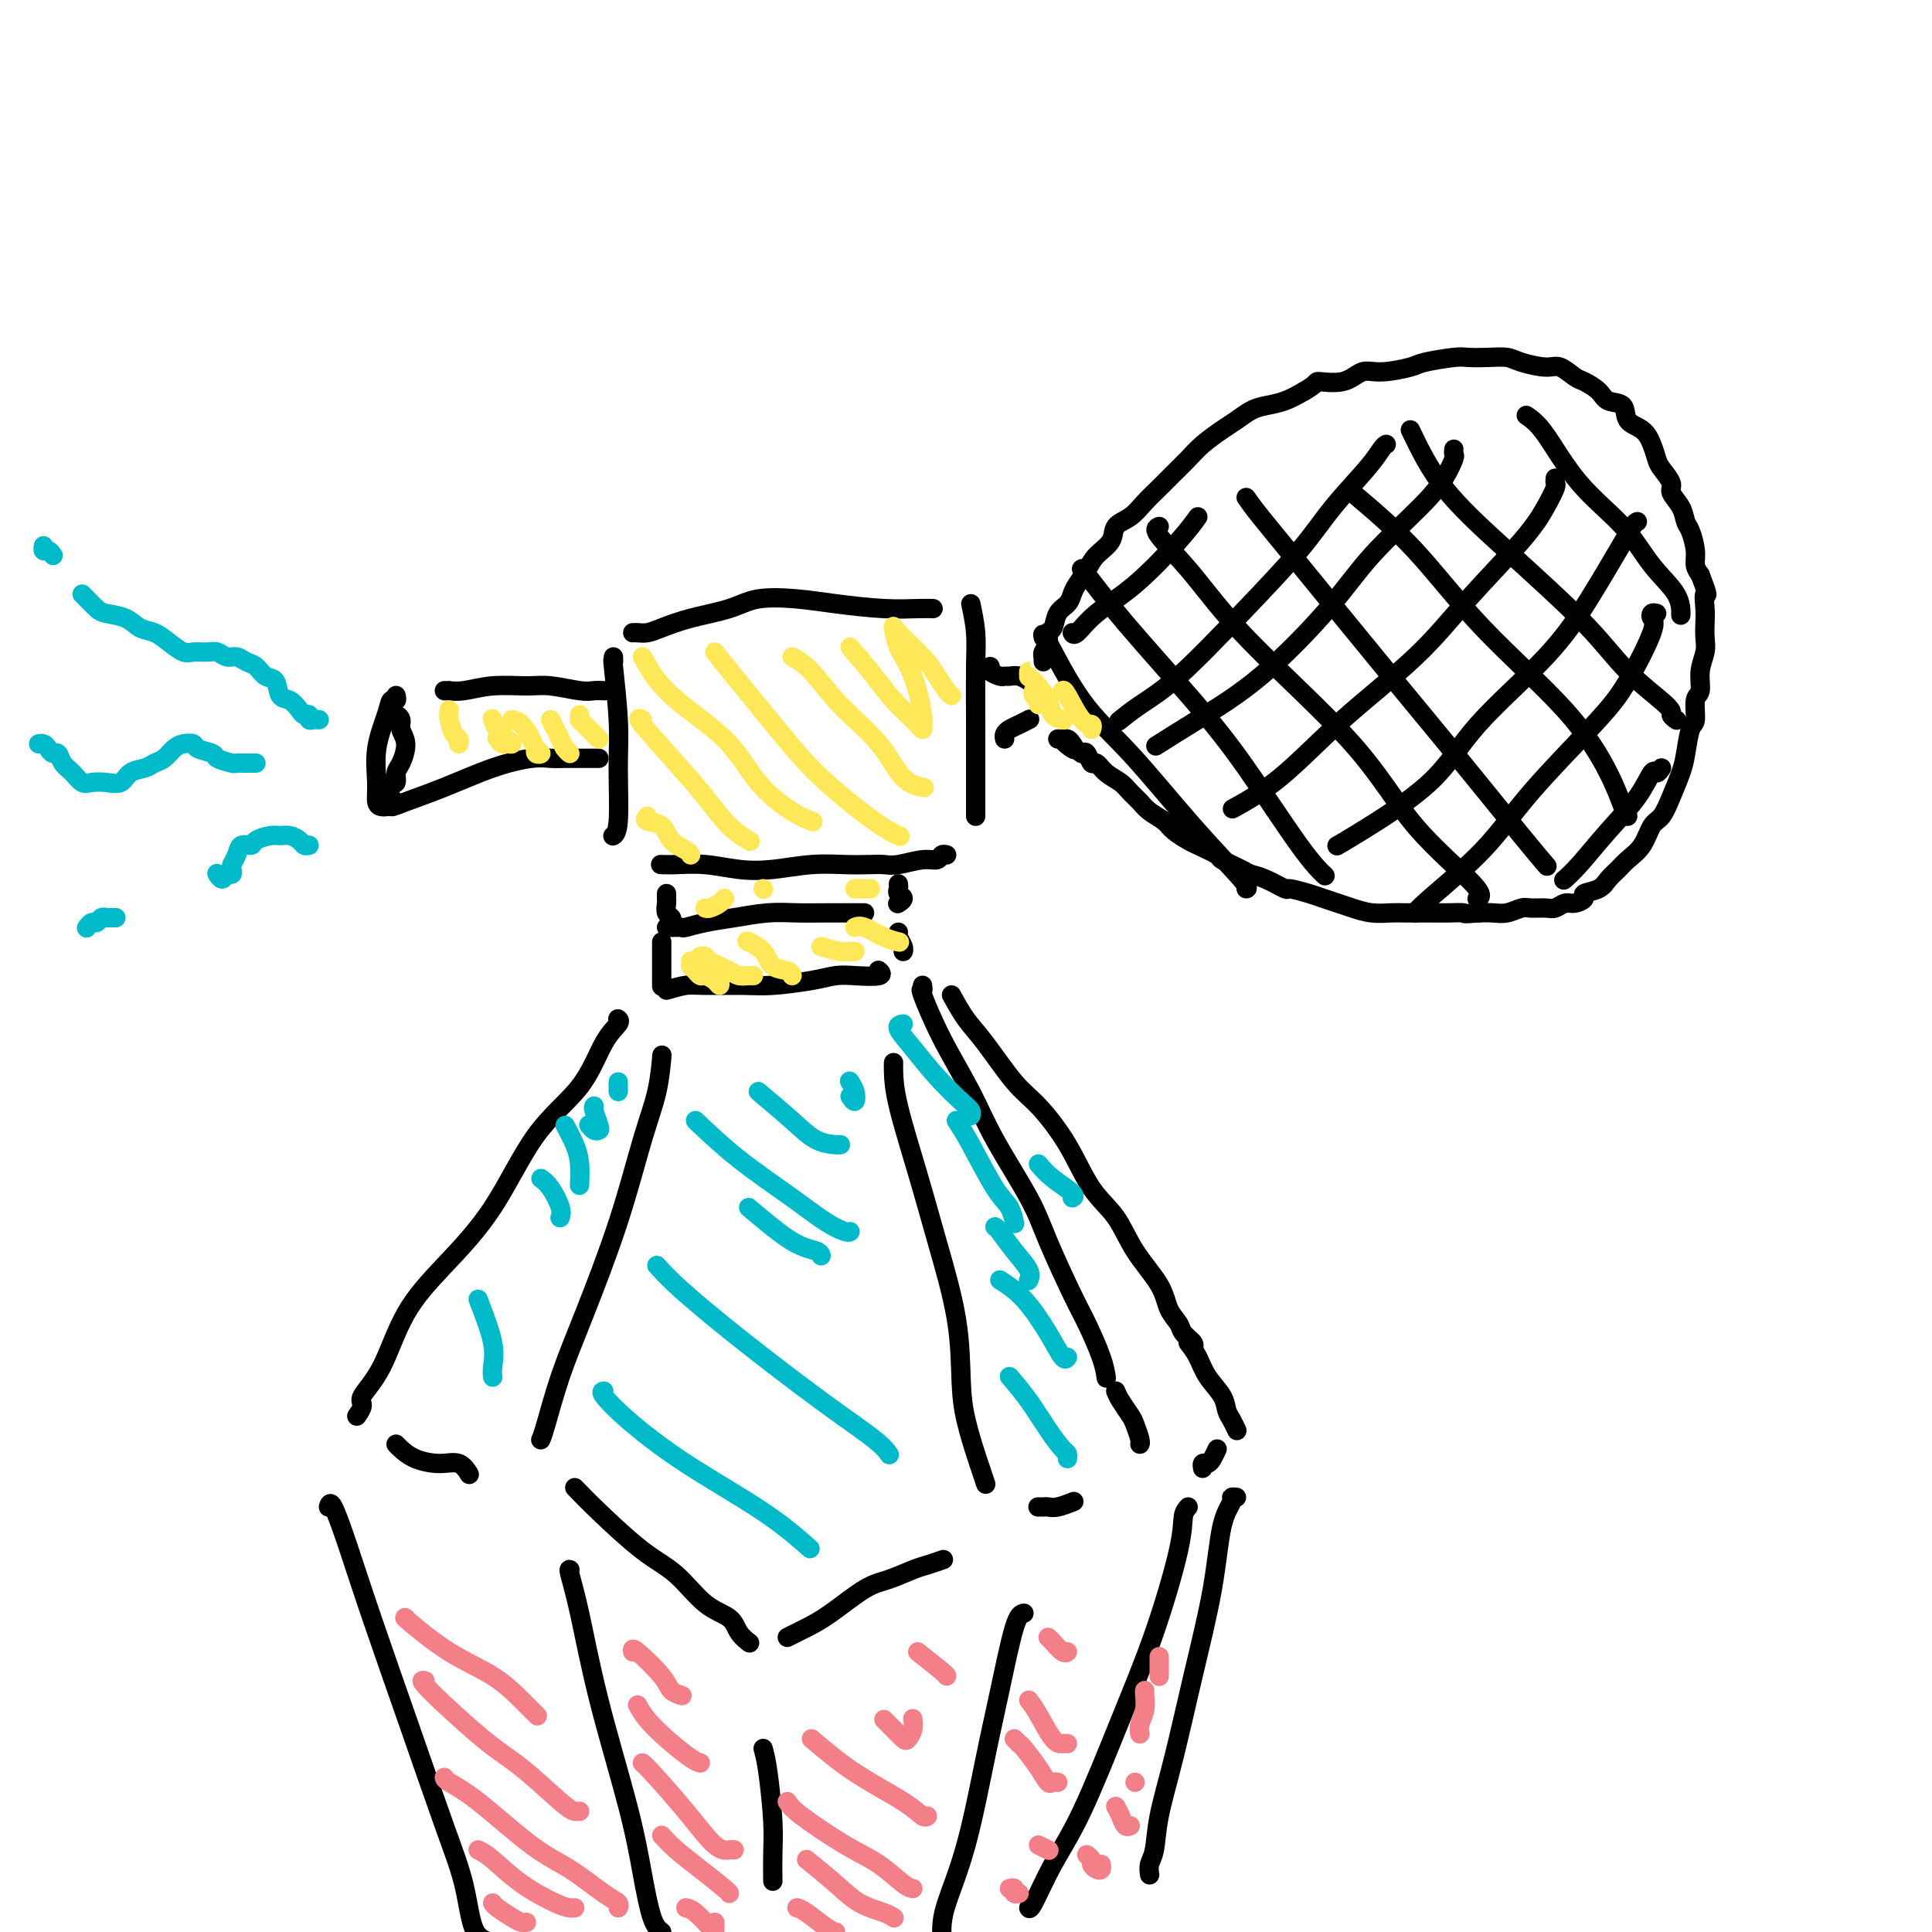 <svg viewBox='0 0 400 400' version='1.1' xmlns='http://www.w3.org/2000/svg' xmlns:xlink='http://www.w3.org/1999/xlink'><g fill='none' stroke='#000000' stroke-width='4' stroke-linecap='round' stroke-linejoin='round'><path d='M127,136c0.031,0.584 0.062,1.168 0,1c-0.062,-0.168 -0.216,-1.089 0,1c0.216,2.089 0.804,7.187 1,11c0.196,3.813 0.001,6.342 0,10c-0.001,3.658 0.192,8.446 0,11c-0.192,2.554 -0.769,2.872 -1,3c-0.231,0.128 -0.115,0.064 0,0'/><path d='M131,131c0.253,-0.017 0.507,-0.035 1,0c0.493,0.035 1.227,0.121 2,0c0.773,-0.121 1.587,-0.450 3,-1c1.413,-0.550 3.426,-1.322 6,-2c2.574,-0.678 5.708,-1.264 8,-2c2.292,-0.736 3.740,-1.623 6,-2c2.260,-0.377 5.331,-0.245 8,0c2.669,0.245 4.936,0.601 8,1c3.064,0.399 6.924,0.839 10,1c3.076,0.161 5.367,0.043 7,0c1.633,-0.043 2.610,-0.012 3,0c0.390,0.012 0.195,0.006 0,0'/><path d='M201,125c0.423,2.012 0.845,4.024 1,6c0.155,1.976 0.041,3.917 0,7c-0.041,3.083 -0.011,7.310 0,11c0.011,3.690 0.003,6.845 0,9c-0.003,2.155 -0.001,3.310 0,5c0.001,1.690 0.000,3.917 0,5c-0.000,1.083 -0.000,1.024 0,1c0.000,-0.024 0.000,-0.012 0,0'/><path d='M137,179c-0.203,-0.008 -0.406,-0.015 0,0c0.406,0.015 1.422,0.053 3,0c1.578,-0.053 3.719,-0.196 6,0c2.281,0.196 4.701,0.732 7,1c2.299,0.268 4.478,0.268 7,0c2.522,-0.268 5.387,-0.803 8,-1c2.613,-0.197 4.975,-0.057 7,0c2.025,0.057 3.712,0.030 5,0c1.288,-0.030 2.176,-0.064 3,0c0.824,0.064 1.583,0.227 3,0c1.417,-0.227 3.490,-0.845 5,-1c1.510,-0.155 2.456,0.154 3,0c0.544,-0.154 0.685,-0.772 1,-1c0.315,-0.228 0.804,-0.065 1,0c0.196,0.065 0.098,0.033 0,0'/><path d='M205,138c-0.201,0.309 -0.402,0.618 0,1c0.402,0.382 1.408,0.838 2,1c0.592,0.162 0.772,0.029 1,0c0.228,-0.029 0.506,0.045 1,0c0.494,-0.045 1.205,-0.208 2,0c0.795,0.208 1.676,0.787 2,1c0.324,0.213 0.093,0.061 0,0c-0.093,-0.061 -0.046,-0.030 0,0'/><path d='M208,153c-0.069,-0.332 -0.137,-0.663 0,-1c0.137,-0.337 0.480,-0.678 1,-1c0.520,-0.322 1.217,-0.625 2,-1c0.783,-0.375 1.652,-0.821 2,-1c0.348,-0.179 0.174,-0.089 0,0'/><path d='M216,137c-0.009,-0.441 -0.017,-0.882 0,-1c0.017,-0.118 0.060,0.086 0,0c-0.060,-0.086 -0.224,-0.464 0,-1c0.224,-0.536 0.837,-1.232 1,-2c0.163,-0.768 -0.125,-1.609 0,-2c0.125,-0.391 0.662,-0.330 1,-1c0.338,-0.670 0.475,-2.069 1,-3c0.525,-0.931 1.438,-1.393 2,-2c0.562,-0.607 0.774,-1.359 1,-2c0.226,-0.641 0.464,-1.173 1,-2c0.536,-0.827 1.368,-1.950 2,-3c0.632,-1.050 1.064,-2.028 2,-3c0.936,-0.972 2.375,-1.940 3,-3c0.625,-1.060 0.435,-2.212 1,-3c0.565,-0.788 1.884,-1.211 3,-2c1.116,-0.789 2.030,-1.943 3,-3c0.970,-1.057 1.996,-2.016 3,-3c1.004,-0.984 1.987,-1.993 3,-3c1.013,-1.007 2.056,-2.014 3,-3c0.944,-0.986 1.788,-1.952 3,-3c1.212,-1.048 2.792,-2.178 4,-3c1.208,-0.822 2.045,-1.336 3,-2c0.955,-0.664 2.029,-1.477 3,-2c0.971,-0.523 1.838,-0.756 3,-1c1.162,-0.244 2.618,-0.498 4,-1c1.382,-0.502 2.691,-1.251 4,-2'/><path d='M270,81c3.060,-1.724 2.210,-2.034 3,-2c0.790,0.034 3.219,0.413 5,0c1.781,-0.413 2.914,-1.617 4,-2c1.086,-0.383 2.124,0.055 4,0c1.876,-0.055 4.591,-0.603 6,-1c1.409,-0.397 1.511,-0.643 3,-1c1.489,-0.357 4.364,-0.825 6,-1c1.636,-0.175 2.035,-0.057 3,0c0.965,0.057 2.498,0.052 4,0c1.502,-0.052 2.973,-0.151 4,0c1.027,0.151 1.611,0.550 3,1c1.389,0.450 3.584,0.949 5,1c1.416,0.051 2.055,-0.347 3,0c0.945,0.347 2.198,1.439 3,2c0.802,0.561 1.155,0.591 2,1c0.845,0.409 2.183,1.197 3,2c0.817,0.803 1.111,1.621 2,2c0.889,0.379 2.371,0.318 3,1c0.629,0.682 0.405,2.107 1,3c0.595,0.893 2.010,1.254 3,2c0.990,0.746 1.556,1.876 2,3c0.444,1.124 0.767,2.243 1,3c0.233,0.757 0.377,1.151 1,2c0.623,0.849 1.725,2.151 2,3c0.275,0.849 -0.276,1.245 0,2c0.276,0.755 1.380,1.868 2,3c0.620,1.132 0.757,2.281 1,3c0.243,0.719 0.591,1.007 1,2c0.409,0.993 0.879,2.690 1,4c0.121,1.310 -0.108,2.231 0,3c0.108,0.769 0.554,1.384 1,2'/><path d='M352,119c2.083,5.403 1.291,3.911 1,4c-0.291,0.089 -0.082,1.758 0,3c0.082,1.242 0.037,2.056 0,3c-0.037,0.944 -0.066,2.018 0,3c0.066,0.982 0.229,1.871 0,3c-0.229,1.129 -0.849,2.498 -1,4c-0.151,1.502 0.167,3.136 0,4c-0.167,0.864 -0.817,0.957 -1,2c-0.183,1.043 0.103,3.037 0,4c-0.103,0.963 -0.594,0.895 -1,2c-0.406,1.105 -0.728,3.382 -1,5c-0.272,1.618 -0.495,2.575 -1,4c-0.505,1.425 -1.294,3.316 -2,5c-0.706,1.684 -1.330,3.161 -2,4c-0.670,0.839 -1.387,1.040 -2,2c-0.613,0.960 -1.121,2.681 -2,4c-0.879,1.319 -2.128,2.237 -3,3c-0.872,0.763 -1.367,1.370 -2,2c-0.633,0.630 -1.405,1.283 -2,2c-0.595,0.717 -1.013,1.497 -2,2c-0.987,0.503 -2.544,0.727 -3,1c-0.456,0.273 0.188,0.595 0,1c-0.188,0.405 -1.209,0.893 -2,1c-0.791,0.107 -1.352,-0.169 -2,0c-0.648,0.169 -1.384,0.781 -2,1c-0.616,0.219 -1.113,0.045 -2,0c-0.887,-0.045 -2.166,0.041 -3,0c-0.834,-0.041 -1.224,-0.207 -2,0c-0.776,0.207 -1.940,0.786 -3,1c-1.060,0.214 -2.017,0.061 -3,0c-0.983,-0.061 -1.991,-0.031 -3,0'/><path d='M306,189c-3.635,0.309 -2.724,0.083 -3,0c-0.276,-0.083 -1.739,-0.022 -3,0c-1.261,0.022 -2.322,0.007 -3,0c-0.678,-0.007 -0.975,-0.005 -2,0c-1.025,0.005 -2.777,0.012 -4,0c-1.223,-0.012 -1.917,-0.045 -3,0c-1.083,0.045 -2.557,0.167 -4,0c-1.443,-0.167 -2.857,-0.623 -4,-1c-1.143,-0.377 -2.016,-0.673 -3,-1c-0.984,-0.327 -2.080,-0.683 -3,-1c-0.920,-0.317 -1.665,-0.596 -3,-1c-1.335,-0.404 -3.261,-0.933 -4,-1c-0.739,-0.067 -0.290,0.329 -1,0c-0.710,-0.329 -2.579,-1.382 -4,-2c-1.421,-0.618 -2.395,-0.799 -3,-1c-0.605,-0.201 -0.843,-0.420 -2,-1c-1.157,-0.580 -3.234,-1.520 -4,-2c-0.766,-0.480 -0.220,-0.499 -1,-1c-0.780,-0.501 -2.884,-1.485 -4,-2c-1.116,-0.515 -1.243,-0.561 -2,-1c-0.757,-0.439 -2.142,-1.272 -3,-2c-0.858,-0.728 -1.187,-1.350 -2,-2c-0.813,-0.650 -2.108,-1.328 -3,-2c-0.892,-0.672 -1.380,-1.337 -2,-2c-0.620,-0.663 -1.370,-1.324 -2,-2c-0.630,-0.676 -1.138,-1.365 -2,-2c-0.862,-0.635 -2.076,-1.214 -3,-2c-0.924,-0.786 -1.557,-1.778 -2,-2c-0.443,-0.222 -0.696,0.325 -1,0c-0.304,-0.325 -0.658,-1.521 -1,-2c-0.342,-0.479 -0.671,-0.239 -1,0'/><path d='M224,156c-5.881,-4.050 -3.082,-1.674 -2,-1c1.082,0.674 0.447,-0.355 0,-1c-0.447,-0.645 -0.708,-0.905 -1,-1c-0.292,-0.095 -0.617,-0.026 -1,0c-0.383,0.026 -0.824,0.007 -1,0c-0.176,-0.007 -0.088,-0.004 0,0'/><path d='M138,185c-0.008,0.364 -0.016,0.728 0,1c0.016,0.272 0.057,0.451 0,1c-0.057,0.549 -0.211,1.467 0,2c0.211,0.533 0.788,0.682 1,1c0.212,0.318 0.061,0.805 0,1c-0.061,0.195 -0.030,0.097 0,0'/><path d='M138,192c0.204,0.007 0.407,0.013 1,0c0.593,-0.013 1.574,-0.046 2,0c0.426,0.046 0.296,0.170 1,0c0.704,-0.170 2.240,-0.634 4,-1c1.760,-0.366 3.742,-0.634 6,-1c2.258,-0.366 4.791,-0.830 7,-1c2.209,-0.170 4.095,-0.046 6,0c1.905,0.046 3.830,0.012 6,0c2.170,-0.012 4.584,-0.003 6,0c1.416,0.003 1.833,0.001 2,0c0.167,-0.001 0.083,-0.000 0,0'/><path d='M186,183c0.038,0.332 0.077,0.663 0,1c-0.077,0.337 -0.268,0.678 0,1c0.268,0.322 0.995,0.625 1,1c0.005,0.375 -0.713,0.821 -1,1c-0.287,0.179 -0.144,0.089 0,0'/><path d='M137,195c0.000,0.283 0.000,0.567 0,1c0.000,0.433 0.000,1.017 0,2c0.000,0.983 0.000,2.367 0,3c0.000,0.633 0.000,0.517 0,1c0.000,0.483 -0.000,1.567 0,2c0.000,0.433 0.000,0.217 0,0'/><path d='M138,205c1.447,-0.424 2.893,-0.849 4,-1c1.107,-0.151 1.874,-0.030 4,0c2.126,0.030 5.609,-0.031 8,0c2.391,0.031 3.689,0.153 6,0c2.311,-0.153 5.635,-0.581 8,-1c2.365,-0.419 3.772,-0.831 5,-1c1.228,-0.169 2.278,-0.097 4,0c1.722,0.097 4.118,0.218 5,0c0.882,-0.218 0.252,-0.777 0,-1c-0.252,-0.223 -0.126,-0.112 0,0'/><path d='M186,193c-0.113,0.226 -0.226,0.452 0,1c0.226,0.548 0.792,1.417 1,2c0.208,0.583 0.060,0.881 0,1c-0.060,0.119 -0.030,0.060 0,0'/><path d='M128,211c-0.066,-0.050 -0.132,-0.101 0,0c0.132,0.101 0.462,0.353 0,1c-0.462,0.647 -1.716,1.688 -3,4c-1.284,2.312 -2.597,5.894 -5,9c-2.403,3.106 -5.895,5.736 -9,10c-3.105,4.264 -5.824,10.161 -9,15c-3.176,4.839 -6.808,8.619 -10,12c-3.192,3.381 -5.945,6.363 -8,10c-2.055,3.637 -3.413,7.927 -5,11c-1.587,3.073 -3.405,4.927 -4,6c-0.595,1.073 0.032,1.366 0,2c-0.032,0.634 -0.723,1.610 -1,2c-0.277,0.390 -0.138,0.195 0,0'/><path d='M191,204c0.080,0.509 0.160,1.018 0,1c-0.160,-0.018 -0.559,-0.562 0,1c0.559,1.562 2.076,5.230 4,9c1.924,3.770 4.255,7.642 6,11c1.745,3.358 2.903,6.201 5,10c2.097,3.799 5.132,8.553 7,12c1.868,3.447 2.567,5.586 4,9c1.433,3.414 3.599,8.103 5,11c1.401,2.897 2.035,4.003 3,6c0.965,1.997 2.260,4.884 3,7c0.740,2.116 0.926,3.462 1,4c0.074,0.538 0.037,0.269 0,0'/><path d='M231,288c0.218,0.544 0.437,1.088 1,2c0.563,0.912 1.471,2.192 2,3c0.529,0.808 0.678,1.144 1,2c0.322,0.856 0.818,2.230 1,3c0.182,0.770 0.052,0.934 0,1c-0.052,0.066 -0.026,0.033 0,0'/><path d='M137,219c-0.013,0.159 -0.027,0.317 0,0c0.027,-0.317 0.094,-1.111 0,0c-0.094,1.111 -0.349,4.126 -1,7c-0.651,2.874 -1.698,5.606 -3,10c-1.302,4.394 -2.860,10.449 -5,17c-2.140,6.551 -4.860,13.598 -7,19c-2.140,5.402 -3.698,9.160 -5,13c-1.302,3.840 -2.349,7.761 -3,10c-0.651,2.239 -0.906,2.795 -1,3c-0.094,0.205 -0.027,0.059 0,0c0.027,-0.059 0.013,-0.029 0,0'/><path d='M185,220c-0.016,0.392 -0.032,0.784 0,2c0.032,1.216 0.113,3.257 1,7c0.887,3.743 2.579,9.187 4,14c1.421,4.813 2.570,8.995 4,14c1.430,5.005 3.142,10.834 4,16c0.858,5.166 0.860,9.669 1,13c0.140,3.331 0.416,5.491 1,8c0.584,2.509 1.477,5.366 2,7c0.523,1.634 0.676,2.046 1,3c0.324,0.954 0.818,2.449 1,3c0.182,0.551 0.052,0.157 0,0c-0.052,-0.157 -0.026,-0.079 0,0'/><path d='M119,308c1.268,1.315 2.535,2.631 5,5c2.465,2.369 6.126,5.793 9,8c2.874,2.207 4.959,3.198 7,5c2.041,1.802 4.036,4.417 6,6c1.964,1.583 3.898,2.136 5,3c1.102,0.864 1.374,2.040 2,3c0.626,0.960 1.608,1.703 2,2c0.392,0.297 0.196,0.149 0,0'/><path d='M163,339c1.306,-0.645 2.611,-1.290 4,-2c1.389,-0.710 2.860,-1.485 5,-3c2.140,-1.515 4.949,-3.769 7,-5c2.051,-1.231 3.345,-1.440 5,-2c1.655,-0.560 3.670,-1.470 5,-2c1.330,-0.530 1.973,-0.681 3,-1c1.027,-0.319 2.436,-0.805 3,-1c0.564,-0.195 0.282,-0.097 0,0'/><path d='M215,312c-0.093,-0.002 -0.185,-0.004 0,0c0.185,0.004 0.649,0.015 1,0c0.351,-0.015 0.589,-0.056 1,0c0.411,0.056 0.995,0.207 2,0c1.005,-0.207 2.430,-0.774 3,-1c0.570,-0.226 0.285,-0.113 0,0'/><path d='M82,299c0.206,0.231 0.413,0.462 1,1c0.587,0.538 1.555,1.385 3,2c1.445,0.615 3.367,1.000 5,1c1.633,0.000 2.978,-0.385 4,0c1.022,0.385 1.721,1.538 2,2c0.279,0.462 0.140,0.231 0,0'/><path d='M68,312c0.183,-0.600 0.365,-1.200 1,0c0.635,1.200 1.721,4.200 3,8c1.279,3.800 2.751,8.401 5,15c2.249,6.599 5.277,15.196 8,23c2.723,7.804 5.142,14.813 7,20c1.858,5.187 3.154,8.550 4,12c0.846,3.450 1.242,6.986 2,9c0.758,2.014 1.879,2.507 3,3'/><path d='M246,312c-0.419,0.458 -0.837,0.916 -1,2c-0.163,1.084 -0.069,2.792 -1,7c-0.931,4.208 -2.887,10.914 -5,17c-2.113,6.086 -4.384,11.550 -7,18c-2.616,6.450 -5.577,13.886 -8,19c-2.423,5.114 -4.309,7.907 -6,11c-1.691,3.093 -3.186,6.487 -4,8c-0.814,1.513 -0.947,1.147 -1,1c-0.053,-0.147 -0.027,-0.073 0,0'/><path d='M118,325c-0.148,-0.090 -0.297,-0.181 0,1c0.297,1.181 1.038,3.632 2,8c0.962,4.368 2.145,10.651 4,18c1.855,7.349 4.384,15.764 6,22c1.616,6.236 2.320,10.294 3,14c0.680,3.706 1.337,7.059 2,9c0.663,1.941 1.331,2.471 2,3'/><path d='M158,362c0.309,1.153 0.619,2.306 1,5c0.381,2.694 0.834,6.928 1,10c0.166,3.072 0.045,4.981 0,7c-0.045,2.019 -0.013,4.148 0,5c0.013,0.852 0.006,0.426 0,0'/><path d='M212,334c-0.572,0.098 -1.144,0.195 -2,3c-0.856,2.805 -1.995,8.317 -3,13c-1.005,4.683 -1.877,8.537 -3,14c-1.123,5.463 -2.497,12.537 -4,18c-1.503,5.463 -3.135,9.317 -4,12c-0.865,2.683 -0.961,4.195 -1,5c-0.039,0.805 -0.019,0.902 0,1'/><path d='M92,143c0.478,0.008 0.956,0.017 1,0c0.044,-0.017 -0.346,-0.058 0,0c0.346,0.058 1.430,0.215 3,0c1.570,-0.215 3.628,-0.804 6,-1c2.372,-0.196 5.060,0.000 7,0c1.940,0.000 3.133,-0.196 5,0c1.867,0.196 4.408,0.785 6,1c1.592,0.215 2.236,0.058 3,0c0.764,-0.058 1.647,-0.017 2,0c0.353,0.017 0.177,0.008 0,0'/><path d='M82,144c0.099,0.470 0.199,0.940 0,1c-0.199,0.060 -0.695,-0.289 -1,0c-0.305,0.289 -0.419,1.216 -1,3c-0.581,1.784 -1.630,4.426 -2,7c-0.370,2.574 -0.060,5.082 0,7c0.060,1.918 -0.128,3.246 0,4c0.128,0.754 0.573,0.934 1,1c0.427,0.066 0.836,0.019 1,0c0.164,-0.019 0.082,-0.009 0,0'/><path d='M82,149c-0.123,-0.492 -0.246,-0.983 0,-1c0.246,-0.017 0.861,0.442 1,1c0.139,0.558 -0.196,1.215 0,2c0.196,0.785 0.924,1.699 1,3c0.076,1.301 -0.502,2.989 -1,4c-0.498,1.011 -0.918,1.347 -1,2c-0.082,0.653 0.174,1.625 0,2c-0.174,0.375 -0.779,0.152 -1,0c-0.221,-0.152 -0.060,-0.233 0,0c0.060,0.233 0.017,0.781 0,1c-0.017,0.219 -0.009,0.110 0,0'/><path d='M82,166c-0.276,-0.009 -0.552,-0.018 -1,0c-0.448,0.018 -1.069,0.064 -1,0c0.069,-0.064 0.826,-0.237 1,0c0.174,0.237 -0.235,0.883 0,1c0.235,0.117 1.116,-0.294 3,-1c1.884,-0.706 4.773,-1.706 8,-3c3.227,-1.294 6.793,-2.883 10,-4c3.207,-1.117 6.057,-1.763 8,-2c1.943,-0.237 2.980,-0.063 4,0c1.020,0.063 2.025,0.017 3,0c0.975,-0.017 1.921,-0.005 3,0c1.079,0.005 2.290,0.001 3,0c0.710,-0.001 0.917,-0.000 1,0c0.083,0.000 0.041,0.000 0,0'/><path d='M197,206c0.967,1.762 1.934,3.524 3,5c1.066,1.476 2.230,2.666 4,5c1.770,2.334 4.147,5.812 6,8c1.853,2.188 3.183,3.086 5,5c1.817,1.914 4.122,4.843 6,8c1.878,3.157 3.328,6.543 5,9c1.672,2.457 3.565,3.985 5,6c1.435,2.015 2.411,4.518 4,7c1.589,2.482 3.792,4.945 5,7c1.208,2.055 1.420,3.703 2,5c0.580,1.297 1.528,2.243 2,3c0.472,0.757 0.467,1.327 1,2c0.533,0.673 1.605,1.450 2,2c0.395,0.550 0.113,0.871 0,1c-0.113,0.129 -0.056,0.064 0,0'/><path d='M246,278c0.703,0.915 1.407,1.830 2,3c0.593,1.170 1.077,2.594 2,4c0.923,1.406 2.286,2.794 3,4c0.714,1.206 0.779,2.231 1,3c0.221,0.769 0.598,1.284 1,2c0.402,0.716 0.829,1.633 1,2c0.171,0.367 0.085,0.183 0,0'/><path d='M252,300c-0.340,0.724 -0.679,1.448 -1,2c-0.321,0.552 -0.622,0.931 -1,1c-0.378,0.069 -0.833,-0.174 -1,0c-0.167,0.174 -0.048,0.764 0,1c0.048,0.236 0.024,0.118 0,0'/><path d='M256,310c-0.474,-0.036 -0.948,-0.073 -1,0c-0.052,0.073 0.317,0.254 0,1c-0.317,0.746 -1.321,2.056 -2,5c-0.679,2.944 -1.032,7.523 -2,13c-0.968,5.477 -2.550,11.851 -4,18c-1.450,6.149 -2.767,12.072 -4,17c-1.233,4.928 -2.383,8.862 -3,12c-0.617,3.138 -0.701,5.480 -1,7c-0.299,1.520 -0.811,2.217 -1,3c-0.189,0.783 -0.054,1.652 0,2c0.054,0.348 0.027,0.174 0,0'/><path d='M216,132c-0.151,-0.702 -0.302,-1.403 1,1c1.302,2.403 4.058,7.912 7,12c2.942,4.088 6.070,6.756 10,11c3.930,4.244 8.662,10.065 13,15c4.338,4.935 8.283,8.982 10,11c1.717,2.018 1.205,2.005 1,2c-0.205,-0.005 -0.102,-0.003 0,0'/><path d='M224,118c-0.127,-0.307 -0.254,-0.614 1,1c1.254,1.614 3.888,5.147 8,10c4.112,4.853 9.701,11.024 14,16c4.299,4.976 7.307,8.756 11,14c3.693,5.244 8.071,11.950 11,16c2.929,4.050 4.408,5.443 5,6c0.592,0.557 0.296,0.279 0,0'/><path d='M240,109c-0.578,0.224 -1.156,0.448 0,2c1.156,1.552 4.045,4.433 7,8c2.955,3.567 5.975,7.821 12,14c6.025,6.179 15.054,14.283 21,21c5.946,6.717 8.810,12.048 13,17c4.190,4.952 9.705,9.526 12,12c2.295,2.474 1.370,2.850 1,3c-0.370,0.150 -0.185,0.075 0,0'/><path d='M258,103c0.707,1.006 1.413,2.011 3,4c1.587,1.989 4.054,4.961 9,11c4.946,6.039 12.369,15.146 18,22c5.631,6.854 9.468,11.456 14,17c4.532,5.544 9.759,12.031 13,16c3.241,3.969 4.498,5.420 5,6c0.502,0.580 0.251,0.290 0,0'/><path d='M280,102c4.358,3.684 8.715,7.368 13,12c4.285,4.632 8.497,10.211 14,16c5.503,5.789 12.298,11.786 17,17c4.702,5.214 7.312,9.645 9,13c1.688,3.355 2.454,5.634 3,7c0.546,1.366 0.870,1.819 1,2c0.130,0.181 0.065,0.091 0,0'/><path d='M292,89c1.916,3.988 3.831,7.975 7,12c3.169,4.025 7.590,8.086 13,13c5.410,4.914 11.807,10.679 16,15c4.193,4.321 6.182,7.196 9,10c2.818,2.804 6.467,5.535 8,7c1.533,1.465 0.951,1.664 1,2c0.049,0.336 0.728,0.810 1,1c0.272,0.190 0.136,0.095 0,0'/><path d='M316,86c1.132,0.777 2.265,1.554 4,4c1.735,2.446 4.073,6.561 7,10c2.927,3.439 6.445,6.200 9,9c2.555,2.800 4.149,5.637 6,8c1.851,2.363 3.960,4.252 5,6c1.040,1.748 1.011,3.357 1,4c-0.011,0.643 -0.006,0.322 0,0'/><path d='M344,159c-0.363,0.531 -0.726,1.062 -1,1c-0.274,-0.062 -0.459,-0.717 -1,0c-0.541,0.717 -1.438,2.805 -3,5c-1.562,2.195 -3.790,4.495 -6,7c-2.210,2.505 -4.403,5.213 -6,7c-1.597,1.787 -2.599,2.653 -3,3c-0.401,0.347 -0.200,0.173 0,0'/><path d='M343,127c-0.391,-0.091 -0.782,-0.181 -1,0c-0.218,0.181 -0.264,0.634 0,1c0.264,0.366 0.839,0.644 0,3c-0.839,2.356 -3.093,6.788 -5,10c-1.907,3.212 -3.467,5.204 -7,9c-3.533,3.796 -9.038,9.396 -13,14c-3.962,4.604 -6.382,8.214 -10,12c-3.618,3.786 -8.436,7.750 -11,10c-2.564,2.250 -2.876,2.786 -3,3c-0.124,0.214 -0.062,0.107 0,0'/><path d='M339,108c-0.218,0.087 -0.437,0.174 -1,1c-0.563,0.826 -1.471,2.389 -3,5c-1.529,2.611 -3.679,6.268 -6,10c-2.321,3.732 -4.811,7.540 -9,12c-4.189,4.460 -10.075,9.574 -14,14c-3.925,4.426 -5.887,8.166 -10,12c-4.113,3.834 -10.377,7.763 -14,10c-3.623,2.237 -4.607,2.782 -5,3c-0.393,0.218 -0.197,0.109 0,0'/><path d='M322,99c-0.039,0.395 -0.079,0.789 0,1c0.079,0.211 0.276,0.238 0,1c-0.276,0.762 -1.026,2.260 -2,4c-0.974,1.740 -2.170,3.724 -5,7c-2.830,3.276 -7.292,7.845 -11,12c-3.708,4.155 -6.662,7.895 -11,12c-4.338,4.105 -10.060,8.575 -15,13c-4.940,4.425 -9.099,8.807 -13,12c-3.901,3.193 -7.543,5.198 -9,6c-1.457,0.802 -0.728,0.401 0,0'/><path d='M301,93c-0.038,0.399 -0.077,0.798 0,1c0.077,0.202 0.268,0.205 0,1c-0.268,0.795 -0.996,2.380 -2,4c-1.004,1.620 -2.285,3.275 -5,6c-2.715,2.725 -6.865,6.521 -10,10c-3.135,3.479 -5.254,6.642 -9,11c-3.746,4.358 -9.117,9.910 -14,14c-4.883,4.090 -9.276,6.716 -13,9c-3.724,2.284 -6.778,4.224 -8,5c-1.222,0.776 -0.611,0.388 0,0'/><path d='M287,92c-0.258,0.161 -0.516,0.322 -1,1c-0.484,0.678 -1.194,1.875 -3,4c-1.806,2.125 -4.709,5.180 -7,8c-2.291,2.820 -3.970,5.404 -7,9c-3.030,3.596 -7.411,8.204 -12,13c-4.589,4.796 -9.385,9.780 -13,13c-3.615,3.220 -6.050,4.675 -8,6c-1.950,1.325 -3.414,2.522 -4,3c-0.586,0.478 -0.293,0.239 0,0'/><path d='M248,107c-0.884,1.244 -1.768,2.487 -4,5c-2.232,2.513 -5.814,6.295 -9,9c-3.186,2.705 -5.978,4.333 -8,6c-2.022,1.667 -3.275,3.372 -4,4c-0.725,0.628 -0.921,0.179 -1,0c-0.079,-0.179 -0.039,-0.090 0,0'/></g>
<g fill='none' stroke='#F37F89' stroke-width='4' stroke-linecap='round' stroke-linejoin='round'><path d='M102,394c0.136,0.226 0.271,0.453 1,1c0.729,0.547 2.051,1.415 3,2c0.949,0.585 1.525,0.888 2,1c0.475,0.112 0.850,0.032 1,0c0.150,-0.032 0.075,-0.016 0,0'/><path d='M99,383c0.779,0.392 1.557,0.785 3,2c1.443,1.215 3.550,3.254 6,5c2.450,1.746 5.244,3.200 7,4c1.756,0.800 2.473,0.946 3,1c0.527,0.054 0.865,0.015 1,0c0.135,-0.015 0.068,-0.008 0,0'/><path d='M92,368c0.025,0.212 0.051,0.424 1,1c0.949,0.576 2.822,1.516 6,4c3.178,2.484 7.661,6.512 11,9c3.339,2.488 5.536,3.438 8,5c2.464,1.563 5.197,3.738 7,5c1.803,1.262 2.678,1.609 3,2c0.322,0.391 0.092,0.826 0,1c-0.092,0.174 -0.046,0.087 0,0'/><path d='M88,348c-0.639,-0.158 -1.279,-0.315 1,2c2.279,2.315 7.476,7.104 11,10c3.524,2.896 5.375,3.900 8,6c2.625,2.100 6.023,5.295 8,7c1.977,1.705 2.532,1.921 3,2c0.468,0.079 0.848,0.023 1,0c0.152,-0.023 0.076,-0.011 0,0'/><path d='M84,335c-0.253,-0.139 -0.505,-0.279 1,1c1.505,1.279 4.768,3.975 8,6c3.232,2.025 6.433,3.378 9,5c2.567,1.622 4.499,3.514 6,5c1.501,1.486 2.572,2.568 3,3c0.428,0.432 0.214,0.216 0,0'/><path d='M142,395c0.533,0.111 1.067,0.222 2,1c0.933,0.778 2.267,2.222 3,3c0.733,0.778 0.867,0.889 1,1'/><path d='M148,399c0.000,0.111 0.000,0.222 0,0c0.000,-0.222 0.000,-0.778 0,-1c0.000,-0.222 0.000,-0.111 0,0'/><path d='M137,380c0.845,0.928 1.691,1.856 3,3c1.309,1.144 3.083,2.502 5,4c1.917,1.498 3.978,3.134 5,4c1.022,0.866 1.006,0.962 1,1c-0.006,0.038 -0.003,0.019 0,0'/><path d='M133,365c0.212,0.144 0.425,0.287 2,2c1.575,1.713 4.513,4.995 7,8c2.487,3.005 4.522,5.733 6,7c1.478,1.267 2.398,1.072 3,1c0.602,-0.072 0.886,-0.021 1,0c0.114,0.021 0.057,0.010 0,0'/><path d='M132,353c0.528,0.928 1.056,1.856 2,3c0.944,1.144 2.305,2.502 4,4c1.695,1.498 3.726,3.134 5,4c1.274,0.866 1.793,0.962 2,1c0.207,0.038 0.104,0.019 0,0'/><path d='M131,342c-0.099,-0.483 -0.198,-0.967 1,0c1.198,0.967 3.692,3.383 5,5c1.308,1.617 1.429,2.435 2,3c0.571,0.565 1.592,0.876 2,1c0.408,0.124 0.204,0.062 0,0'/><path d='M165,395c0.444,0.111 0.889,0.222 2,1c1.111,0.778 2.889,2.222 4,3c1.111,0.778 1.556,0.889 2,1'/><path d='M167,385c2.105,1.713 4.211,3.426 6,5c1.789,1.574 3.263,3.010 5,4c1.737,0.990 3.737,1.536 5,2c1.263,0.464 1.789,0.847 2,1c0.211,0.153 0.105,0.077 0,0'/><path d='M163,373c0.425,0.679 0.850,1.359 3,3c2.150,1.641 6.026,4.244 9,6c2.974,1.756 5.044,2.667 7,4c1.956,1.333 3.796,3.090 5,4c1.204,0.910 1.773,0.974 2,1c0.227,0.026 0.114,0.013 0,0'/><path d='M168,360c2.785,2.370 5.569,4.740 9,7c3.431,2.260 7.507,4.410 10,6c2.493,1.590 3.402,2.620 4,3c0.598,0.380 0.885,0.108 1,0c0.115,-0.108 0.057,-0.054 0,0'/><path d='M183,356c0.641,0.631 1.282,1.262 2,2c0.718,0.738 1.513,1.585 2,2c0.487,0.415 0.667,0.400 1,0c0.333,-0.400 0.821,-1.185 1,-2c0.179,-0.815 0.051,-1.662 0,-2c-0.051,-0.338 -0.026,-0.169 0,0'/><path d='M190,342c2.000,1.578 4.000,3.156 5,4c1.000,0.844 1.000,0.956 1,1c0.000,0.044 0.000,0.022 0,0'/><path d='M209,391c0.452,-0.113 0.905,-0.226 1,0c0.095,0.226 -0.167,0.792 0,1c0.167,0.208 0.762,0.060 1,0c0.238,-0.060 0.119,-0.030 0,0'/><path d='M215,382c0.833,0.417 1.667,0.833 2,1c0.333,0.167 0.167,0.083 0,0'/><path d='M210,360c0.386,0.406 0.772,0.813 1,1c0.228,0.187 0.300,0.155 1,1c0.700,0.845 2.030,2.566 3,4c0.970,1.434 1.580,2.580 2,3c0.420,0.420 0.652,0.113 1,0c0.348,-0.113 0.814,-0.032 1,0c0.186,0.032 0.093,0.016 0,0'/><path d='M213,352c0.558,0.732 1.116,1.464 2,3c0.884,1.536 2.093,3.876 3,5c0.907,1.124 1.514,1.033 2,1c0.486,-0.033 0.853,-0.010 1,0c0.147,0.010 0.073,0.005 0,0'/><path d='M217,339c0.226,0.196 0.452,0.393 1,1c0.548,0.607 1.417,1.625 2,2c0.583,0.375 0.881,0.107 1,0c0.119,-0.107 0.060,-0.054 0,0'/><path d='M225,384c0.445,0.338 0.890,0.675 1,1c0.110,0.325 -0.114,0.637 0,1c0.114,0.363 0.567,0.778 1,1c0.433,0.222 0.847,0.252 1,0c0.153,-0.252 0.044,-0.786 0,-1c-0.044,-0.214 -0.022,-0.107 0,0'/><path d='M231,374c0.339,0.619 0.679,1.238 1,2c0.321,0.762 0.625,1.667 1,2c0.375,0.333 0.821,0.095 1,0c0.179,-0.095 0.089,-0.048 0,0'/><path d='M235,369c0.000,0.000 0.000,0.000 0,0c0.000,0.000 0.000,0.000 0,0'/><path d='M236,359c-0.113,-0.589 -0.226,-1.177 0,-2c0.226,-0.823 0.793,-1.880 1,-3c0.207,-1.120 0.056,-2.301 0,-3c-0.056,-0.699 -0.016,-0.914 0,-1c0.016,-0.086 0.008,-0.043 0,0'/><path d='M240,347c0.000,0.061 0.000,0.121 0,0c0.000,-0.121 -0.000,-0.424 0,-1c0.000,-0.576 0.000,-1.424 0,-2c-0.000,-0.576 -0.000,-0.879 0,-1c0.000,-0.121 0.000,-0.061 0,0'/></g>
<g fill='none' stroke='#FEE859' stroke-width='4' stroke-linecap='round' stroke-linejoin='round'><path d='M134,169c-0.301,0.386 -0.603,0.773 0,1c0.603,0.227 2.109,0.296 3,1c0.891,0.704 1.167,2.044 2,3c0.833,0.956 2.224,1.526 3,2c0.776,0.474 0.936,0.850 1,1c0.064,0.150 0.032,0.075 0,0'/><path d='M133,149c-0.643,-0.313 -1.285,-0.626 0,1c1.285,1.626 4.498,5.192 7,8c2.502,2.808 4.292,4.857 6,7c1.708,2.143 3.334,4.378 5,6c1.666,1.622 3.372,2.629 4,3c0.628,0.371 0.180,0.106 0,0c-0.180,-0.106 -0.090,-0.053 0,0'/><path d='M133,136c1.454,2.591 2.909,5.181 6,8c3.091,2.819 7.820,5.866 11,9c3.180,3.134 4.811,6.356 7,9c2.189,2.644 4.935,4.712 7,6c2.065,1.288 3.447,1.797 4,2c0.553,0.203 0.276,0.102 0,0'/><path d='M148,135c0.866,1.104 1.732,2.209 4,5c2.268,2.791 5.939,7.270 9,11c3.061,3.730 5.511,6.711 9,10c3.489,3.289 8.016,6.885 11,9c2.984,2.115 4.424,2.747 5,3c0.576,0.253 0.288,0.126 0,0'/><path d='M164,136c1.222,0.665 2.444,1.331 4,3c1.556,1.669 3.447,4.342 6,7c2.553,2.658 5.770,5.301 8,8c2.230,2.699 3.474,5.456 5,7c1.526,1.544 3.334,1.877 4,2c0.666,0.123 0.190,0.035 0,0c-0.190,-0.035 -0.095,-0.018 0,0'/><path d='M176,134c1.765,2.073 3.530,4.145 5,6c1.470,1.855 2.644,3.491 4,5c1.356,1.509 2.895,2.891 4,4c1.105,1.109 1.778,1.946 2,2c0.222,0.054 -0.007,-0.676 0,-1c0.007,-0.324 0.250,-0.241 0,-2c-0.250,-1.759 -0.993,-5.360 -2,-8c-1.007,-2.640 -2.278,-4.321 -3,-6c-0.722,-1.679 -0.895,-3.358 -1,-4c-0.105,-0.642 -0.144,-0.249 1,1c1.144,1.249 3.469,3.354 5,5c1.531,1.646 2.266,2.833 3,4c0.734,1.167 1.467,2.314 2,3c0.533,0.686 0.867,0.910 1,1c0.133,0.090 0.067,0.045 0,0'/><path d='M214,143c-0.115,0.346 -0.231,0.693 0,1c0.231,0.307 0.808,0.576 1,1c0.192,0.424 -0.001,1.003 0,1c0.001,-0.003 0.196,-0.588 0,-1c-0.196,-0.412 -0.784,-0.649 -1,-1c-0.216,-0.351 -0.062,-0.814 0,-1c0.062,-0.186 0.031,-0.093 0,0'/><path d='M213,140c-0.002,0.143 -0.004,0.285 0,0c0.004,-0.285 0.013,-0.998 0,-1c-0.013,-0.002 -0.049,0.707 0,1c0.049,0.293 0.182,0.170 1,1c0.818,0.830 2.322,2.614 3,4c0.678,1.386 0.529,2.373 1,3c0.471,0.627 1.563,0.893 2,1c0.437,0.107 0.218,0.053 0,0'/><path d='M220,143c0.144,-0.121 0.287,-0.242 1,1c0.713,1.242 1.995,3.848 3,5c1.005,1.152 1.732,0.848 2,1c0.268,0.152 0.077,0.758 0,1c-0.077,0.242 -0.038,0.121 0,0'/><path d='M120,148c0.016,0.439 0.032,0.878 0,1c-0.032,0.122 -0.114,-0.072 0,0c0.114,0.072 0.422,0.411 1,1c0.578,0.589 1.425,1.428 2,2c0.575,0.572 0.879,0.878 1,1c0.121,0.122 0.061,0.061 0,0'/><path d='M114,149c0.329,0.669 0.659,1.338 1,2c0.341,0.662 0.694,1.315 1,2c0.306,0.685 0.567,1.400 1,2c0.433,0.600 1.040,1.085 1,1c-0.040,-0.085 -0.726,-0.738 -1,-1c-0.274,-0.262 -0.137,-0.131 0,0'/><path d='M106,149c0.639,0.136 1.278,0.272 2,1c0.722,0.728 1.528,2.048 2,3c0.472,0.952 0.610,1.537 1,2c0.390,0.463 1.032,0.805 1,1c-0.032,0.195 -0.739,0.245 -1,0c-0.261,-0.245 -0.074,-0.784 0,-1c0.074,-0.216 0.037,-0.108 0,0'/><path d='M102,149c-0.062,-0.174 -0.125,-0.348 0,0c0.125,0.348 0.437,1.219 1,2c0.563,0.781 1.377,1.474 2,2c0.623,0.526 1.057,0.887 1,1c-0.057,0.113 -0.603,-0.021 -1,0c-0.397,0.021 -0.645,0.198 -1,0c-0.355,-0.198 -0.816,-0.771 -1,-1c-0.184,-0.229 -0.092,-0.115 0,0'/><path d='M93,147c-0.083,0.528 -0.166,1.056 0,2c0.166,0.944 0.581,2.305 1,3c0.419,0.695 0.844,0.726 1,1c0.156,0.274 0.045,0.793 0,1c-0.045,0.207 -0.022,0.104 0,0'/><path d='M143,199c0.000,0.417 0.000,0.833 0,1c0.000,0.167 0.000,0.083 0,0'/><path d='M143,200c0.326,0.304 0.651,0.608 1,1c0.349,0.392 0.720,0.872 1,1c0.280,0.128 0.467,-0.095 1,0c0.533,0.095 1.411,0.510 2,1c0.589,0.490 0.889,1.055 1,1c0.111,-0.055 0.032,-0.730 0,-1c-0.032,-0.270 -0.016,-0.135 0,0'/><path d='M145,198c0.418,-0.061 0.837,-0.121 1,0c0.163,0.121 0.072,0.425 1,1c0.928,0.575 2.876,1.422 4,2c1.124,0.578 1.425,0.887 2,1c0.575,0.113 1.424,0.030 2,0c0.576,-0.030 0.879,-0.009 1,0c0.121,0.009 0.061,0.004 0,0'/><path d='M155,195c-0.301,-0.141 -0.603,-0.283 0,0c0.603,0.283 2.109,0.990 3,2c0.891,1.010 1.167,2.322 2,3c0.833,0.678 2.224,0.721 3,1c0.776,0.279 0.936,0.794 1,1c0.064,0.206 0.032,0.103 0,0'/><path d='M170,196c1.494,0.423 2.989,0.845 4,1c1.011,0.155 1.539,0.041 2,0c0.461,-0.041 0.855,-0.011 1,0c0.145,0.011 0.041,0.003 0,0c-0.041,-0.003 -0.021,-0.002 0,0'/><path d='M177,192c0.483,-0.196 0.967,-0.392 2,0c1.033,0.392 2.617,1.373 4,2c1.383,0.627 2.565,0.900 3,1c0.435,0.100 0.124,0.029 0,0c-0.124,-0.029 -0.062,-0.014 0,0'/><path d='M146,188c0.226,0.083 0.452,0.167 1,0c0.548,-0.167 1.417,-0.583 2,-1c0.583,-0.417 0.881,-0.833 1,-1c0.119,-0.167 0.060,-0.083 0,0'/><path d='M158,184c0.000,0.000 0.100,0.100 0.1,0.1'/><path d='M177,184c0.200,0.000 0.400,0.000 1,0c0.600,0.000 1.600,0.000 2,0c0.400,0.000 0.200,0.000 0,0'/></g>
<g fill='none' stroke='#00BAC9' stroke-width='4' stroke-linecap='round' stroke-linejoin='round'><path d='M125,288c-0.313,0.063 -0.626,0.126 0,1c0.626,0.874 2.190,2.557 5,5c2.810,2.443 6.867,5.644 12,9c5.133,3.356 11.344,6.865 16,10c4.656,3.135 7.759,5.896 9,7c1.241,1.104 0.621,0.552 0,0'/><path d='M136,262c1.187,1.317 2.374,2.633 5,5c2.626,2.367 6.690,5.783 12,10c5.310,4.217 11.867,9.233 17,13c5.133,3.767 8.844,6.283 11,8c2.156,1.717 2.759,2.633 3,3c0.241,0.367 0.121,0.183 0,0'/><path d='M155,250c3.268,2.762 6.536,5.524 9,7c2.464,1.476 4.125,1.667 5,2c0.875,0.333 0.964,0.810 1,1c0.036,0.190 0.018,0.095 0,0'/><path d='M144,232c2.740,2.611 5.480,5.221 9,8c3.520,2.779 7.819,5.725 11,8c3.181,2.275 5.244,3.878 7,5c1.756,1.122 3.203,1.764 4,2c0.797,0.236 0.942,0.068 1,0c0.058,-0.068 0.029,-0.034 0,0'/><path d='M157,226c2.506,2.113 5.011,4.226 7,6c1.989,1.774 3.461,3.207 5,4c1.539,0.793 3.145,0.944 4,1c0.855,0.056 0.959,0.016 1,0c0.041,-0.016 0.021,-0.008 0,0'/><path d='M176,227c0.393,0.589 0.786,1.179 1,1c0.214,-0.179 0.250,-1.125 0,-2c-0.250,-0.875 -0.786,-1.679 -1,-2c-0.214,-0.321 -0.107,-0.161 0,0'/><path d='M187,212c-0.647,0.115 -1.294,0.230 -1,1c0.294,0.770 1.529,2.196 3,4c1.471,1.804 3.179,3.986 5,6c1.821,2.014 3.756,3.859 5,5c1.244,1.141 1.796,1.576 2,2c0.204,0.424 0.058,0.835 0,1c-0.058,0.165 -0.029,0.082 0,0'/><path d='M198,232c0.785,1.191 1.569,2.383 3,5c1.431,2.617 3.507,6.660 5,9c1.493,2.340 2.402,2.976 3,4c0.598,1.024 0.885,2.435 1,3c0.115,0.565 0.057,0.282 0,0'/><path d='M206,254c0.174,0.075 0.348,0.150 1,1c0.652,0.850 1.783,2.475 3,4c1.217,1.525 2.520,2.949 3,4c0.480,1.051 0.137,1.729 0,2c-0.137,0.271 -0.069,0.136 0,0'/><path d='M207,265c1.630,1.049 3.260,2.099 5,4c1.740,1.901 3.590,4.654 5,7c1.410,2.346 2.380,4.285 3,5c0.620,0.715 0.892,0.204 1,0c0.108,-0.204 0.054,-0.102 0,0'/><path d='M209,285c1.321,1.549 2.641,3.098 4,5c1.359,1.902 2.756,4.156 4,6c1.244,1.844 2.333,3.278 3,4c0.667,0.722 0.910,0.733 1,1c0.090,0.267 0.026,0.791 0,1c-0.026,0.209 -0.013,0.105 0,0'/><path d='M128,224c0.000,0.311 0.000,0.622 0,1c0.000,0.378 0.000,0.822 0,1c0.000,0.178 0.000,0.089 0,0'/><path d='M123,229c-0.107,0.111 -0.215,0.222 0,1c0.215,0.778 0.751,2.222 1,3c0.249,0.778 0.211,0.889 0,1c-0.211,0.111 -0.595,0.222 -1,0c-0.405,-0.222 -0.830,-0.778 -1,-1c-0.170,-0.222 -0.085,-0.111 0,0'/><path d='M117,233c0.732,1.357 1.464,2.714 2,4c0.536,1.286 0.875,2.500 1,4c0.125,1.500 0.036,3.286 0,4c-0.036,0.714 -0.018,0.357 0,0'/><path d='M112,244c0.619,0.452 1.238,0.905 2,2c0.762,1.095 1.667,2.833 2,4c0.333,1.167 0.095,1.762 0,2c-0.095,0.238 -0.048,0.119 0,0'/><path d='M99,269c1.268,3.298 2.536,6.595 3,9c0.464,2.405 0.125,3.917 0,5c-0.125,1.083 -0.036,1.738 0,2c0.036,0.262 0.018,0.131 0,0'/><path d='M215,241c0.815,0.958 1.631,1.917 3,3c1.369,1.083 3.292,2.292 4,3c0.708,0.708 0.202,0.917 0,1c-0.202,0.083 -0.101,0.042 0,0'/><path d='M66,149c0.081,0.008 0.162,0.017 0,0c-0.162,-0.017 -0.568,-0.059 -1,0c-0.432,0.059 -0.892,0.219 -1,0c-0.108,-0.219 0.136,-0.816 0,-1c-0.136,-0.184 -0.651,0.045 -1,0c-0.349,-0.045 -0.530,-0.364 -1,-1c-0.470,-0.636 -1.228,-1.589 -2,-2c-0.772,-0.411 -1.558,-0.281 -2,-1c-0.442,-0.719 -0.541,-2.288 -1,-3c-0.459,-0.712 -1.278,-0.568 -2,-1c-0.722,-0.432 -1.349,-1.440 -2,-2c-0.651,-0.560 -1.328,-0.672 -2,-1c-0.672,-0.328 -1.339,-0.873 -2,-1c-0.661,-0.127 -1.317,0.164 -2,0c-0.683,-0.164 -1.393,-0.782 -2,-1c-0.607,-0.218 -1.110,-0.037 -2,0c-0.890,0.037 -2.167,-0.069 -3,0c-0.833,0.069 -1.222,0.313 -2,0c-0.778,-0.313 -1.945,-1.183 -3,-2c-1.055,-0.817 -1.997,-1.580 -3,-2c-1.003,-0.420 -2.065,-0.497 -3,-1c-0.935,-0.503 -1.743,-1.431 -3,-2c-1.257,-0.569 -2.964,-0.780 -4,-1c-1.036,-0.220 -1.401,-0.451 -2,-1c-0.599,-0.549 -1.430,-1.417 -2,-2c-0.570,-0.583 -0.877,-0.881 -1,-1c-0.123,-0.119 -0.061,-0.060 0,0'/><path d='M53,158c-0.625,0.006 -1.251,0.013 -2,0c-0.749,-0.013 -1.623,-0.045 -2,0c-0.377,0.045 -0.257,0.166 -1,0c-0.743,-0.166 -2.349,-0.619 -3,-1c-0.651,-0.381 -0.348,-0.688 -1,-1c-0.652,-0.312 -2.257,-0.627 -3,-1c-0.743,-0.373 -0.622,-0.805 -1,-1c-0.378,-0.195 -1.255,-0.154 -2,0c-0.745,0.154 -1.358,0.421 -2,1c-0.642,0.579 -1.312,1.469 -2,2c-0.688,0.531 -1.394,0.703 -2,1c-0.606,0.297 -1.110,0.720 -2,1c-0.890,0.280 -2.164,0.416 -3,1c-0.836,0.584 -1.235,1.614 -2,2c-0.765,0.386 -1.896,0.126 -3,0c-1.104,-0.126 -2.179,-0.118 -3,0c-0.821,0.118 -1.386,0.348 -2,0c-0.614,-0.348 -1.278,-1.273 -2,-2c-0.722,-0.727 -1.503,-1.256 -2,-2c-0.497,-0.744 -0.711,-1.702 -1,-2c-0.289,-0.298 -0.652,0.064 -1,0c-0.348,-0.064 -0.681,-0.553 -1,-1c-0.319,-0.447 -0.624,-0.851 -1,-1c-0.376,-0.149 -0.822,-0.043 -1,0c-0.178,0.043 -0.089,0.021 0,0'/><path d='M64,175c-0.357,0.082 -0.713,0.165 -1,0c-0.287,-0.165 -0.504,-0.577 -1,-1c-0.496,-0.423 -1.269,-0.855 -2,-1c-0.731,-0.145 -1.418,-0.002 -2,0c-0.582,0.002 -1.059,-0.137 -2,0c-0.941,0.137 -2.347,0.551 -3,1c-0.653,0.449 -0.553,0.932 -1,1c-0.447,0.068 -1.439,-0.279 -2,0c-0.561,0.279 -0.689,1.184 -1,2c-0.311,0.816 -0.804,1.544 -1,2c-0.196,0.456 -0.095,0.640 0,1c0.095,0.360 0.183,0.895 0,1c-0.183,0.105 -0.637,-0.219 -1,0c-0.363,0.219 -0.636,0.982 -1,1c-0.364,0.018 -0.818,-0.709 -1,-1c-0.182,-0.291 -0.091,-0.145 0,0'/><path d='M24,190c-0.303,0.002 -0.606,0.005 -1,0c-0.394,-0.005 -0.879,-0.016 -1,0c-0.121,0.016 0.122,0.061 0,0c-0.122,-0.061 -0.607,-0.226 -1,0c-0.393,0.226 -0.693,0.844 -1,1c-0.307,0.156 -0.621,-0.150 -1,0c-0.379,0.150 -0.823,0.757 -1,1c-0.177,0.243 -0.089,0.121 0,0'/><path d='M11,115c-0.310,-0.452 -0.619,-0.905 -1,-1c-0.381,-0.095 -0.833,0.167 -1,0c-0.167,-0.167 -0.048,-0.762 0,-1c0.048,-0.238 0.024,-0.119 0,0'/></g>
</svg>